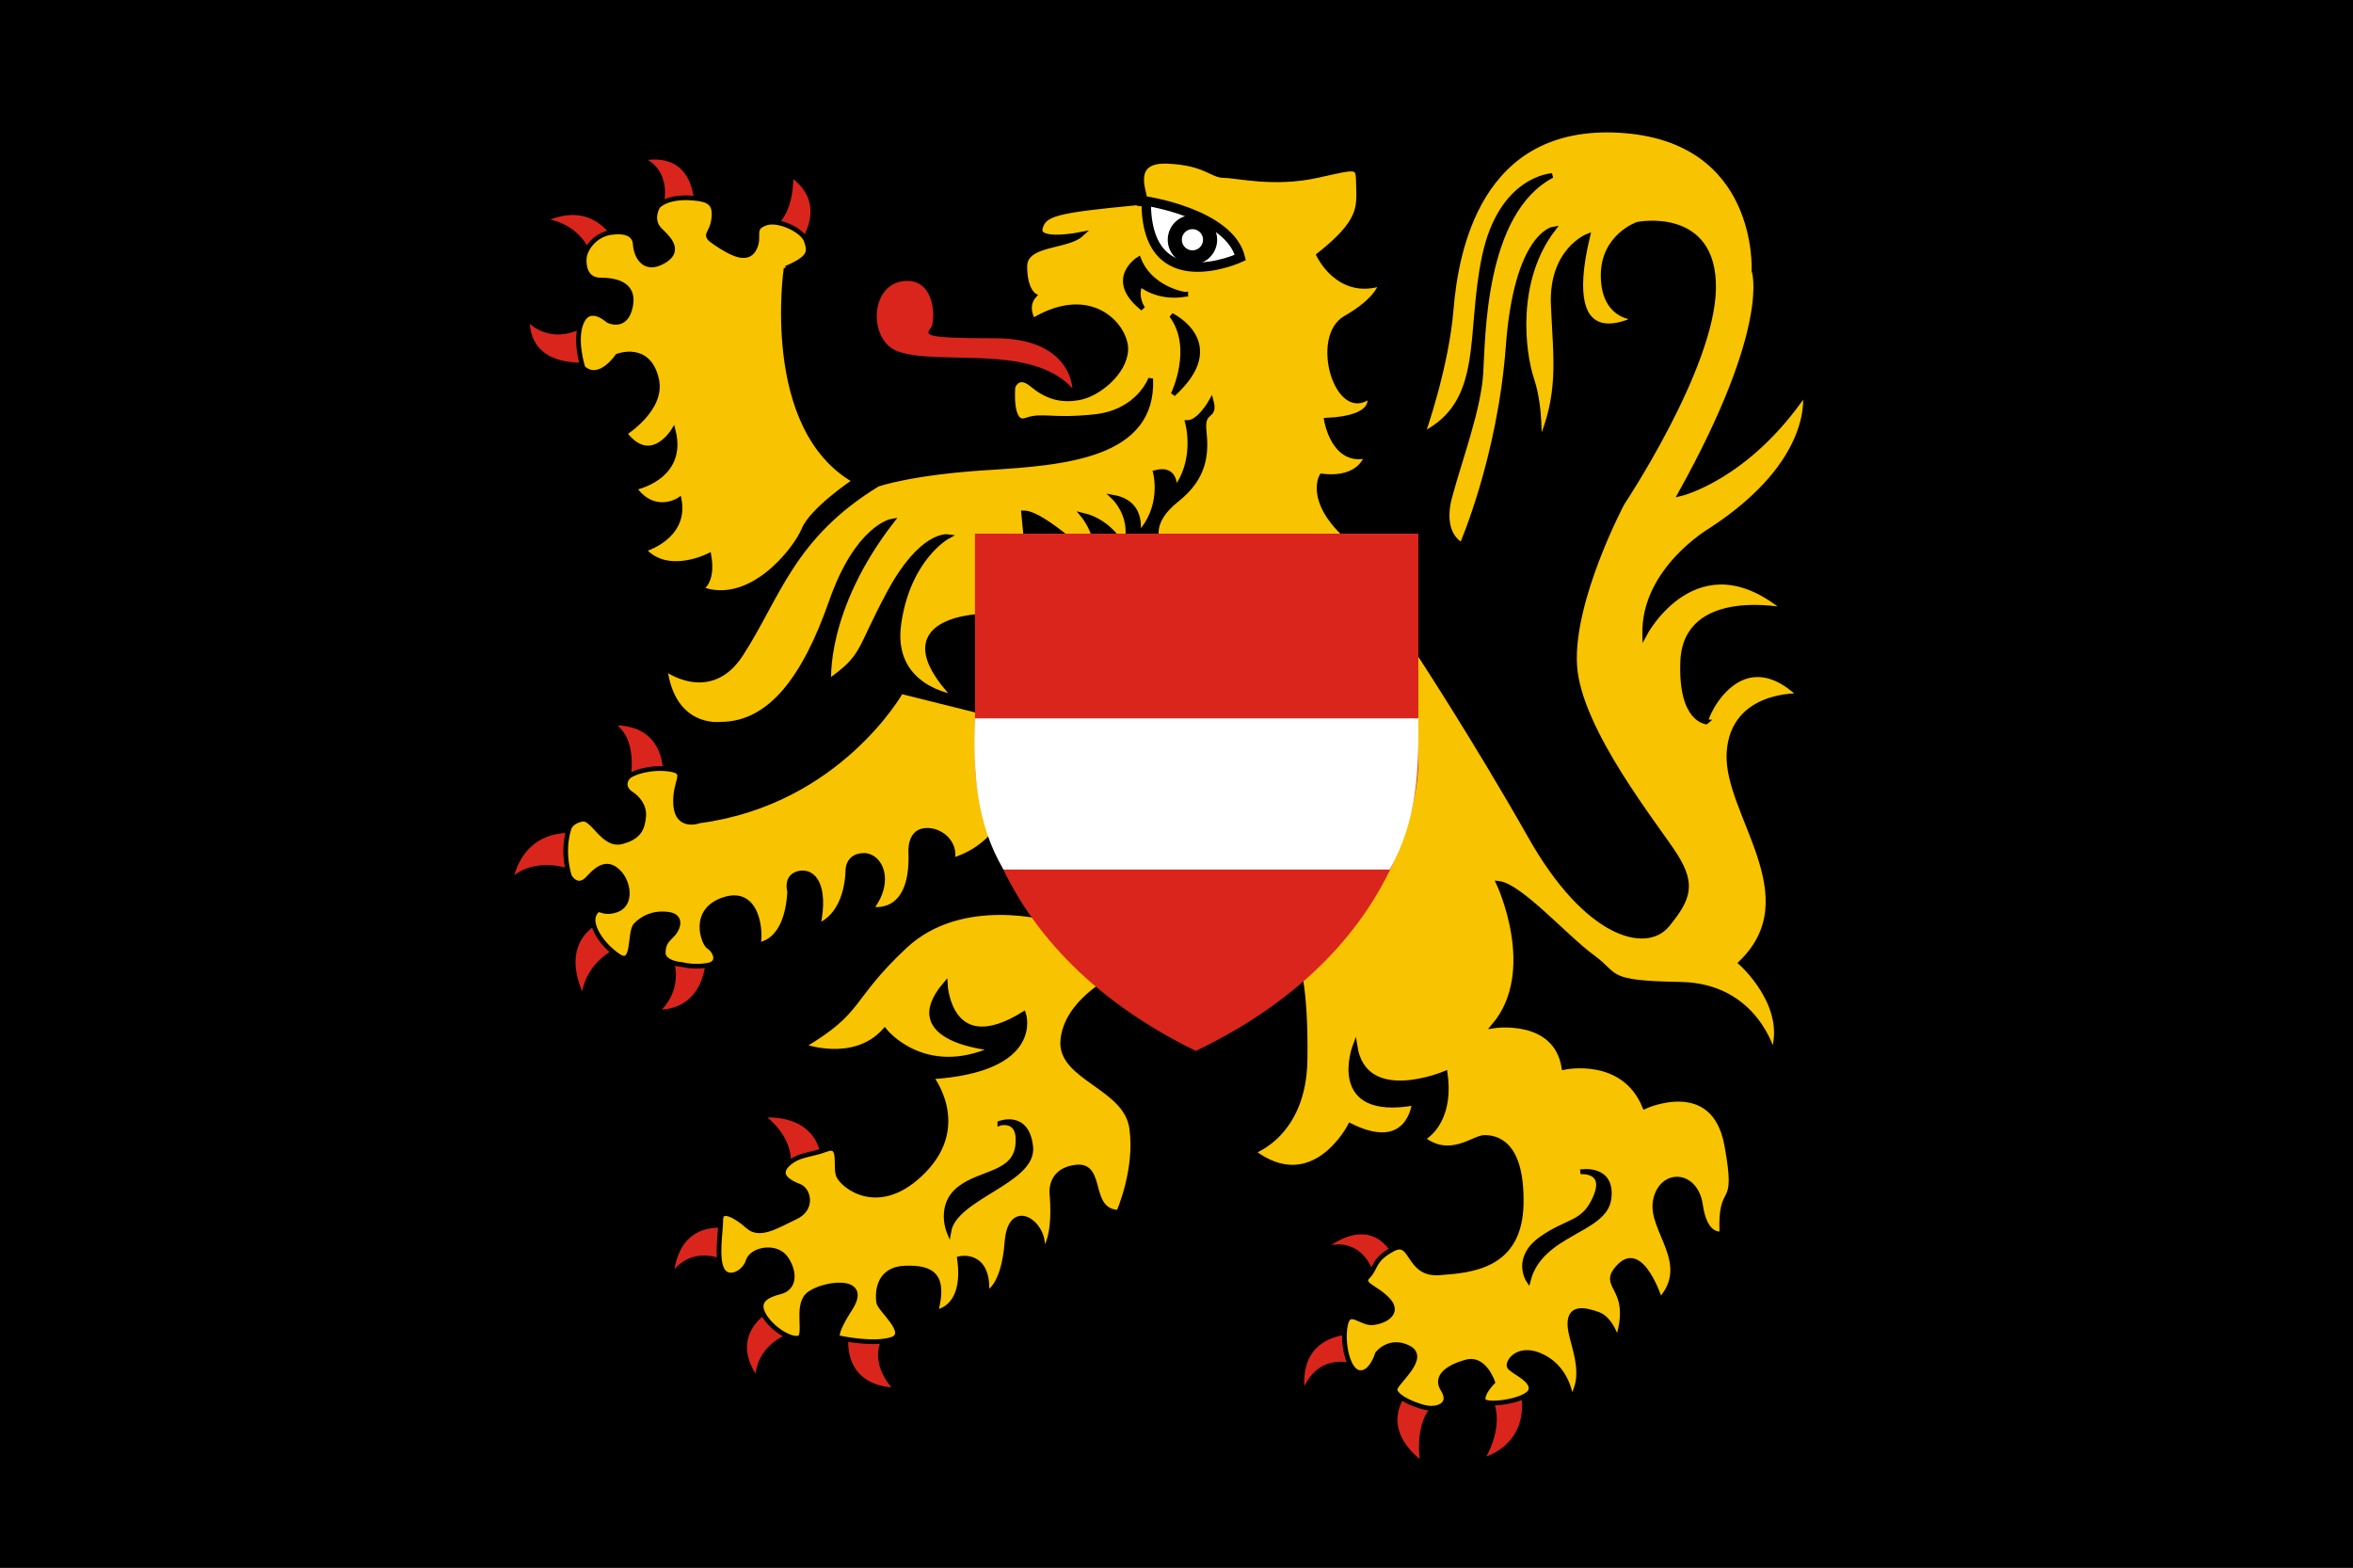 <svg xmlns="http://www.w3.org/2000/svg" width="500.374" height="333.402"><rect width="100%" height="100%" fill="#333333" stroke="none"/><path style="fill:#000;fill-opacity:1;stroke:none;stroke-width:1.001" d="M129.811 303.873h500.38v333.42h-500.38z" transform="translate(-129.814 -303.876)"/><path style="fill:#da251d;fill-opacity:1;stroke:#000;stroke-width:1px;stroke-linecap:butt;stroke-linejoin:miter;stroke-opacity:1" d="M410.627 569.762s10.102-9.47 16.036 1.136c5.935 10.607-4.924 4.798-4.924 4.798s-1.894-9.343-11.112-5.934zM406.965 600.571s-3.03-12.248 10.102-13.51c13.132-1.263 1.01 7.45 1.01 7.45s-7.955-3.283-11.112 6.06zM432.345 615.219s-10.101-6.44-3.788-15.279c6.314-8.839 6.566 2.904 6.566 2.904s-4.167 2.778-2.778 12.375zM444.846 614.461s10.6-2.226 8.965-14.142c-.884-6.44-7.197 1.01-7.197 1.01s3.156 4.925-1.768 13.132zM291.682 541.099s10.985-1.516 13.132 8.08c2.146 9.597-7.45 3.158-7.45 3.158s1.641-5.809-5.682-11.238zM272.615 575.444s-.126-11.49 10.985-10.986c11.112.506.253 7.955.253 7.955s-6.819-3.788-11.238 3.03zM290.924 597.415s-7.324-8.208 1.894-14.9 4.924 5.43 4.924 5.43-6.944 2.272-6.818 9.47zM320.47 599.435s-11.742.631-10.732-11.87c1.01-12.5 8.586.506 8.586.506s-4.04 4.545 2.147 11.364zM259.554 457.72s10.892-1.608 11.785 10c.893 11.606-7.946 1.606-7.946 1.606s1.786-8.75-3.84-11.607zM238.393 491.29s1.34-10.981 12.946-10.803c11.607.179.357 8.929.357 8.929s-7.857-3.393-13.303 1.875zM253.929 516.38s-6.518-10.804 2.767-16.518c9.286-5.714 4.554 6.072 4.554 6.072s-6.875 2.767-7.321 10.446zM269.375 519.059s9.55 1.093 10.982-10.358c.893-7.142-8.125-1.428-8.125-1.428s3.125 6.34-2.857 11.786zM241.932 371.52s4.166 5.303 11.364 1.767c7.197-3.535 1.894 8.081 1.894 8.081s-13.385 1.894-13.258-9.849zM245.215 350.811s8.712-5.303 14.9 2.778c6.186 8.081-4.925 4.798-4.925 4.798s-1.894-6.692-9.975-7.576zM266.049 337.68s10.48-3.157 11.87 8.712c1.388 11.87-7.45.757-7.45.757s1.893-6.944-4.42-9.47zM300.394 355.61s6.44-8.587-2.399-14.648c0 0 .505 8.081-4.04 10.986-4.546 2.904 6.44 3.661 6.44 3.661z" transform="translate(-129.814 -303.876)"/><path style="fill:#f8c300;fill-opacity:1;stroke:#000;stroke-width:1px;stroke-linecap:butt;stroke-linejoin:miter;stroke-opacity:1" d="M296.985 360.913s-5.05 34.092 14.647 45.204c0 0-9.091 6.061-10.86 10.354-1.767 4.293-11.363 16.668-21.97 12.627 0 0 2.778-1.263 1.768-7.071 0 0-8.839 4.546-13.89-1.263 0 0 9.092-2.525 7.576-10.606 0 0-5.303 3.535-9.596-2.526 0 0 10.86-2.02 8.334-12.122 0 0-4.799 7.83-10.354.506 0 0 8.16-5.068 6.818-11.365-1.641-7.702-8.334-5.05-8.334-5.05s-3.788 5.682-7.323 2.525c0 0-2.02-6.061-.253-9.849 1.768-3.788 5.556-.253 5.556-.253s3.788 2.02 4.798-3.03c1.01-5.05-3.775-5.556-6.313-5.556-2.4 0-3.662-1.641-3.536-4.546.089-2.034 2.273-5.05 5.556-5.555 3.283-.505 5.177.378 5.304 2.525.133 2.269 1.767 6.06 6.06 3.536 4.294-2.526.047-5.621-1.01-6.819-1.894-2.147-.252-4.798-.252-4.798s1.767-2.273 7.576-1.768c3.182.277 4.798 1.01 4.293 4.546-.505 3.535-2.525 3.03.505 5.05s6.566 4.041 8.081 1.263c1.516-2.778-.757-4.42 2.526-5.556 2.636-.912 7.828 1.516 8.586 3.788.758 2.273 1.01 3.536-4.293 5.809zM321.429 450.934s-13.215 23.571-42.858 27.5c0 0-4.693 1.803-5.072-3.374-.379-5.177 2.778-6.945-1.137-7.576-3.914-.631-8.207.631-9.091 1.768-.884 1.136-.631 2.525.758 3.409 1.389.884 2.904 2.652 2.651 4.924-.252 2.273-.757 4.294-4.672 5.304-3.914 1.01-6.06-5.177-8.333-4.799-2.273.38-2.778 1.768-2.778 1.768s-1.768 4.293 0 10.354c0 0 1.641 3.03 4.04.38 2.4-2.653 4.293-3.41 6.44-1.264 2.147 2.147 2.904 6.945-.505 8.082-3.41 1.136-3.536-1.263-4.672.884-1.136 2.146 1.389 6.313 5.05 8.838 3.663 2.526 2.274-5.05 3.789-6.566 1.515-1.515 3.662-2.651 6.818-2.272 3.157.378 2.147 3.03 1.137 4.166-1.01 1.137-2.147 1.768-2.147 4.041 0 2.273 4.167 2.525 4.167 2.525s2.4.632 5.303.127c2.905-.505 1.39-3.283.253-3.915-1.137-.631-3.914-7.828 3.283-10.101 7.197-2.273 7.829 7.07 7.197 9.596 0 0 6.061 0 6.692-11.238 0 0-1.01-3.283 2.02-3.914 3.031-.631 5.81 2.525 4.041 11.112 0 0 5.809-1.516 6.314-11.49 0 0-.253-3.284 3.283-3.41 3.535-.126 6.313 5.303 1.641 11.364 0 0 8.965 2.147 8.46-11.995 0 0-.378-4.294 2.905-4.672 3.283-.38 6.818 2.525 5.934 6.313 0 0 6.692-1.515 10.48-7.955 3.789-6.44-3.661-23.486-3.661-23.486zM353.3 499.304s-18.94-5.556-31.061 5.808c-12.122 11.364-8.84 13.637-21.719 21.213 0 0 10.86 4.04 17.426-3.283 0 0 8.333 10.607 23.233 3.788 0 0-20.708-1.515-10.354-13.637 0 0 .758 16.163 16.667 6.314 0 0 4.041 11.869-19.697 13.384 0 0 8.08 10.102-1.516 19.95-9.596 9.85-17.425 3.031-18.182 1.01-.758-2.02.757-6.818-2.526-5.555s-6.06 1.01-8.334 3.283c-2.272 2.273.505 3.788 2.526 4.546 2.02.757 3.03 4.798-.758 6.566-3.788 1.767-7.576 4.293-10.101 2.02-2.526-2.273-5.809-4.04-5.809-1.515 0 2.525-1.01 8.081.253 10.606 1.262 2.526 4.798.758 5.556-1.767.757-2.526 6.06-3.536 8.08-.505 2.021 3.03 1.769 6.313-1.262 7.07-3.03.758-5.05 2.02-3.535 4.799 1.515 2.778 5.303 5.303 7.323 5.05 2.02-.252-.505-6.565 2.02-9.09 2.526-2.526 13.638-4.294 9.092 2.777-4.546 7.071-2.02 6.314-2.02 6.314s7.07 1.515 10.859.252c3.788-1.263-2.526-6.313-2.778-7.829-.253-1.515-.505-7.07 5.556-7.323 6.06-.253 8.586 1.768 6.566 9.344 0 0 6.566-.505 5.05-11.364 0 0 6.314-1.516 5.809 7.323 0 0 3.535-1.01 4.293-10.859s9.091-3.283 7.324 2.273c0 0 3.03-1.515 2.272-12.122 0 0-1.01-5.303 5.051-6.06 6.061-.758 2.273 9.343 9.092 9.596 0 0 4.04-9.092 2.777-17.93-1.262-8.84-15.404-10.607-14.647-18.688.758-8.082 10.354-12.88 10.354-12.88z" transform="translate(-129.814 -303.876)"/><path style="fill:#000;stroke:#000;stroke-width:1px;stroke-linecap:butt;stroke-linejoin:miter;stroke-opacity:1" d="M342.442 542.74s5.808-2.273 6.566 5.051c.757 7.324-16.163 10.607-17.425 17.93 0 0-2.273-5.556 2.272-9.091 4.546-3.536 11.617-3.03 12.375-9.092.757-6.06-3.788-4.798-3.788-4.798z" transform="translate(-129.814 -303.876)"/><path style="fill:#f8c300;fill-opacity:1;stroke:#000;stroke-width:1px;stroke-linecap:butt;stroke-linejoin:miter;stroke-opacity:1" d="M271.226 446.018s9.525 7.247 16.162-3.03c7.976-12.35 10.86-25.002 29.042-36.113 0 0 7.071-2.526 23.486-3.536 16.415-1.01 35.356-2.525 34.598-18.94 0 0-2.525 7.07-11.87 8.081-9.343 1.01-11.11-.505-14.646.758-3.536 1.262-2.778-7.071-2.778-7.071s1.01-3.03 4.04-.506c3.03 2.526 6.061 3.536 10.102 2.778 4.04-.757 9.596-5.303 9.849-10.101.252-4.798-7.071-13.89-19.698-6.314 0 0-1.894-2.904.252-5.303 0 0-2.02-1.136-2.02-6.187 0-5.05 8.965-4.04 11.996-6.819 0 0-9.47 1.894-8.713-1.262.758-3.157 3.41-3.788 20.456-5.43 0 0 1.894.884 1.767-.884-.126-1.767-3.156-8.333 4.925-7.955 8.081.38 9.218 3.03 11.995 3.03 2.778 0 10.48 2.021 19.698 0 9.218-2.02 8.713-2.272 8.84 2.274.126 4.545.504 7.576-8.46 14.647 0 0 4.166 8.965 13.257 6.06 0 0-.505 3.284-7.576 7.324-7.07 4.041-1.767 21.971 5.051 16.668 0 0 2.02 4.546-9.091 5.05 0 0 1.515 9.345 8.586 7.577 0 0-1.263 5.303-9.596 4.293 0 0-3.03 5.05 5.05 12.627 8.082 7.576 15.405 24.749 15.405 24.749s12.122 18.435 23.991 39.396c11.87 20.96 24.496 24.243 29.042 18.687 4.546-5.555 5.556-8.586 1.768-14.647-3.788-6.06-20.708-26.769-21.466-40.659-.757-13.89 10.102-34.345 10.102-34.345s19.193-28.789 19.445-45.71c.253-16.92-16.162-13.636-16.162-13.636s-7.324 2.525-7.324 10.859 5.808 9.344 7.576 8.839c0 0-17.425 10.354-10.859-17.173 0 0-7.829 3.03-7.324 14.647.506 11.617 1.768 18.94-3.03 29.8 0 0 .505-7.829-1.515-13.89-2.02-6.06-3.788-21.213 4.545-32.072 0 0-7.828 1.263-9.596 25.001-1.768 23.739-9.849 42.174-9.849 42.174s-4.798-2.02-2.525-10.354 6.06-18.435 6.566-26.011c.505-7.576.252-34.346 15.152-42.174 0 0-10.86.505-14.395 17.172-3.535 16.668.505 31.063-13.132 37.881 0 0 5.051-14.142 6.061-26.516 1.01-12.375 5.809-39.901 35.86-38.134 30.053 1.768 28.537 29.8 28.537 29.8s4.294 11.617-15.657 47.477c0 0 14.142-3.283 26.517-21.466 0 0 2.777 14.395-20.203 29.295 0 0-14.143 8.333-13.89 21.97 0 0 11.112-20.96 30.052-5.05 0 0-21.354-4.552-21.97 10.859-.506 12.627 5.05 12.88 5.05 12.88-1.278 1.17 6.25-18.6 19.95-5.557 0 0-14.394-.757-15.152 12.122-.757 12.88 17.173 30.557 2.526 44.7 0 0 10.354 9.09 6.818 19.192 0 0-3.535-14.394-19.698-14.647-16.162-.252-13.132-1.768-18.688-5.808-5.556-4.04-15.405-15.152-19.95-15.657 0 0 8.839 18.687-1.01 30.304 0 0 13.132-2.02 14.9 8.839 0 0 12.626-2.778 17.172 8.334 0 0 14.647-6.819 17.425 8.08 2.778 14.9-1.515 7.325-1.01 18.941 0 0-3.536 1.01-4.546-6.06-1.01-7.072-8.334-7.324-9.596-1.01-1.263 6.313 8.081 13.384 1.01 21.212 0 0-3.788-12.121-8.586-7.323-4.799 4.798 3.283 4.04-.505 15.91 0 0-1.263-4.546-4.041-5.556-2.778-1.01-6.061-1.768-6.061 2.02 0 3.788 4.04 10.354.253 15.91 0 0-.506-6.06-5.809-8.839-5.303-2.778-7.828 1.01-7.323 2.02.505 1.01 5.303 2.778 4.545 5.051-.757 2.273-9.849 3.536-10.101 2.02-.253-1.515 2.02-3.787 2.02-3.787s-1.768-5.304-5.556-4.294c-3.788 1.01-6.818 3.03-5.05 5.809 1.767 2.778-.253 4.04-2.526 4.04-2.273 0-8.334-2.525-7.576-4.293.758-1.768 6.818-6.566 2.778-8.586-4.04-2.02-6.566 1.263-6.566 1.263s-1.263 4.293-3.788 4.04c-2.526-.252-3.788-6.313-3.03-10.101.757-3.788 3.282-.253 5.808-.505 2.525-.253 5.808-2.02 3.283-4.799-2.526-2.778-6.061-3.283-4.293-5.05 1.767-1.768 1.01-3.536 5.303-5.809s3.03 5.556 9.849 5.051c6.818-.505 17.172-1.263 17.425-14.647.252-13.385-5.556-14.142-7.829-14.142-2.273 0-7.323 4.798-13.132.252 0 0 6.314-3.03 4.799-13.89 0 0-17.173 7.324-19.193-5.808 0 0-5.809 15.405 12.627 12.122 0 0-1.01 11.112-13.638 4.798 0 0-7.828 15.405-20.708 5.556 0 0 10.86-3.535 11.112-19.445.253-15.91-1.768-20.708-1.768-20.708l-29.547-89.904s-2.02-3.788 4.04-8.586c6.062-4.799 6.314-9.85 5.81-14.648-.506-4.798 2.525-2.525 1.515-6.313 0 0-2.526 4.546-5.051 4.546 0 0 2.273 8.08-2.778 14.394 0 0 .757-5.05-4.04-3.788 0 0 2.02 7.576-3.789 13.385 0 0 1.768-6.819-5.05-8.081 0 0 4.798 4.545 2.272 11.111 0 0-2.525-5.808-8.839-7.323 0 0 4.041 4.798 2.526 10.101 0 0-10.86-10.606-15.153-10.606l.758 7.828-9.344 14.142s-21.97.253-6.06 17.173c0 0-13.89-1.768-11.87-15.657 2.02-13.89 10.354-18.436 10.354-18.436s-5.556-.757-12.374 11.87c-6.819 12.627-5.051 13.384-12.88 18.94 0 0-1.262-15.152 13.385-34.093 0 0-7.324 1.263-12.88 17.173-5.556 15.91-12.874 26.001-23.486 26.011 0 0-10.163 1.383-11.869-11.869z" transform="translate(-129.814 -303.876)"/><path style="fill:#000;stroke:#000;stroke-width:1px;stroke-linecap:butt;stroke-linejoin:miter;stroke-opacity:1" d="M465.893 553.076s6.964-1.25 6.071 5.715c-.893 6.964-14.464 7.143-17.143 17.321 0 0-3.035-4.643 2.679-8.75s9.107-3.036 11.607-8.928c2.5-5.893-3.214-5.358-3.214-5.358zM378.929 370.934s12.321 5.892.357 16.785c0 0 4.821-9.821-.357-16.785zM381.964 366.47c-.714 0-7.678-1.43-10-7.5 0 0-6.964 4.285.893 10.535 0 0-1.786-2.5-.536-5.179 0 0 3.572 3.215 9.643 2.143z" transform="translate(-129.814 -303.876)"/><path style="fill:#fff;stroke:#000;stroke-width:2;stroke-linecap:butt;stroke-linejoin:miter;stroke-miterlimit:4;stroke-opacity:1;stroke-dasharray:none" d="M373.564 346.64s17.732 2.648 20.015 12.003c0 0-20.19 9.355-20.015-12.002z" transform="translate(-129.814 -303.876)"/><path style="fill:none;stroke:#000;stroke-width:3;stroke-linecap:square;stroke-linejoin:round;stroke-miterlimit:4;stroke-opacity:1;stroke-dasharray:none" d="M387.143 354.862a3.75 3.75 0 1 1-7.5 0 3.75 3.75 0 0 1 7.5 0z" transform="translate(-129.814 -303.876)"/><path style="fill:#da251d;fill-opacity:1;stroke:none" d="M357.847 386.42s-.253-10.607-16.415-10.607c-16.163 0-14.648-.758-13.638-2.273 1.01-1.516 1.01-10.86-6.06-9.85-7.071 1.01-7.175 12.667-1.01 14.9 8.712 3.157 28.284-1.767 37.123 7.83zM431.429 417.362h-94.286v48.75s-.536 38.036 46.964 61.25c48.036-23.036 47.322-61.25 47.322-61.25z" transform="translate(-129.814 -303.876)"/><path style="fill:#fff;stroke:none" d="M337.143 456.648h94.286c.113 10.714-.112 21.428-6.072 32.143h-82.143c-5.809-9.798-6.512-20.783-6.071-32.143z" transform="translate(-129.814 -303.876)"/></svg>